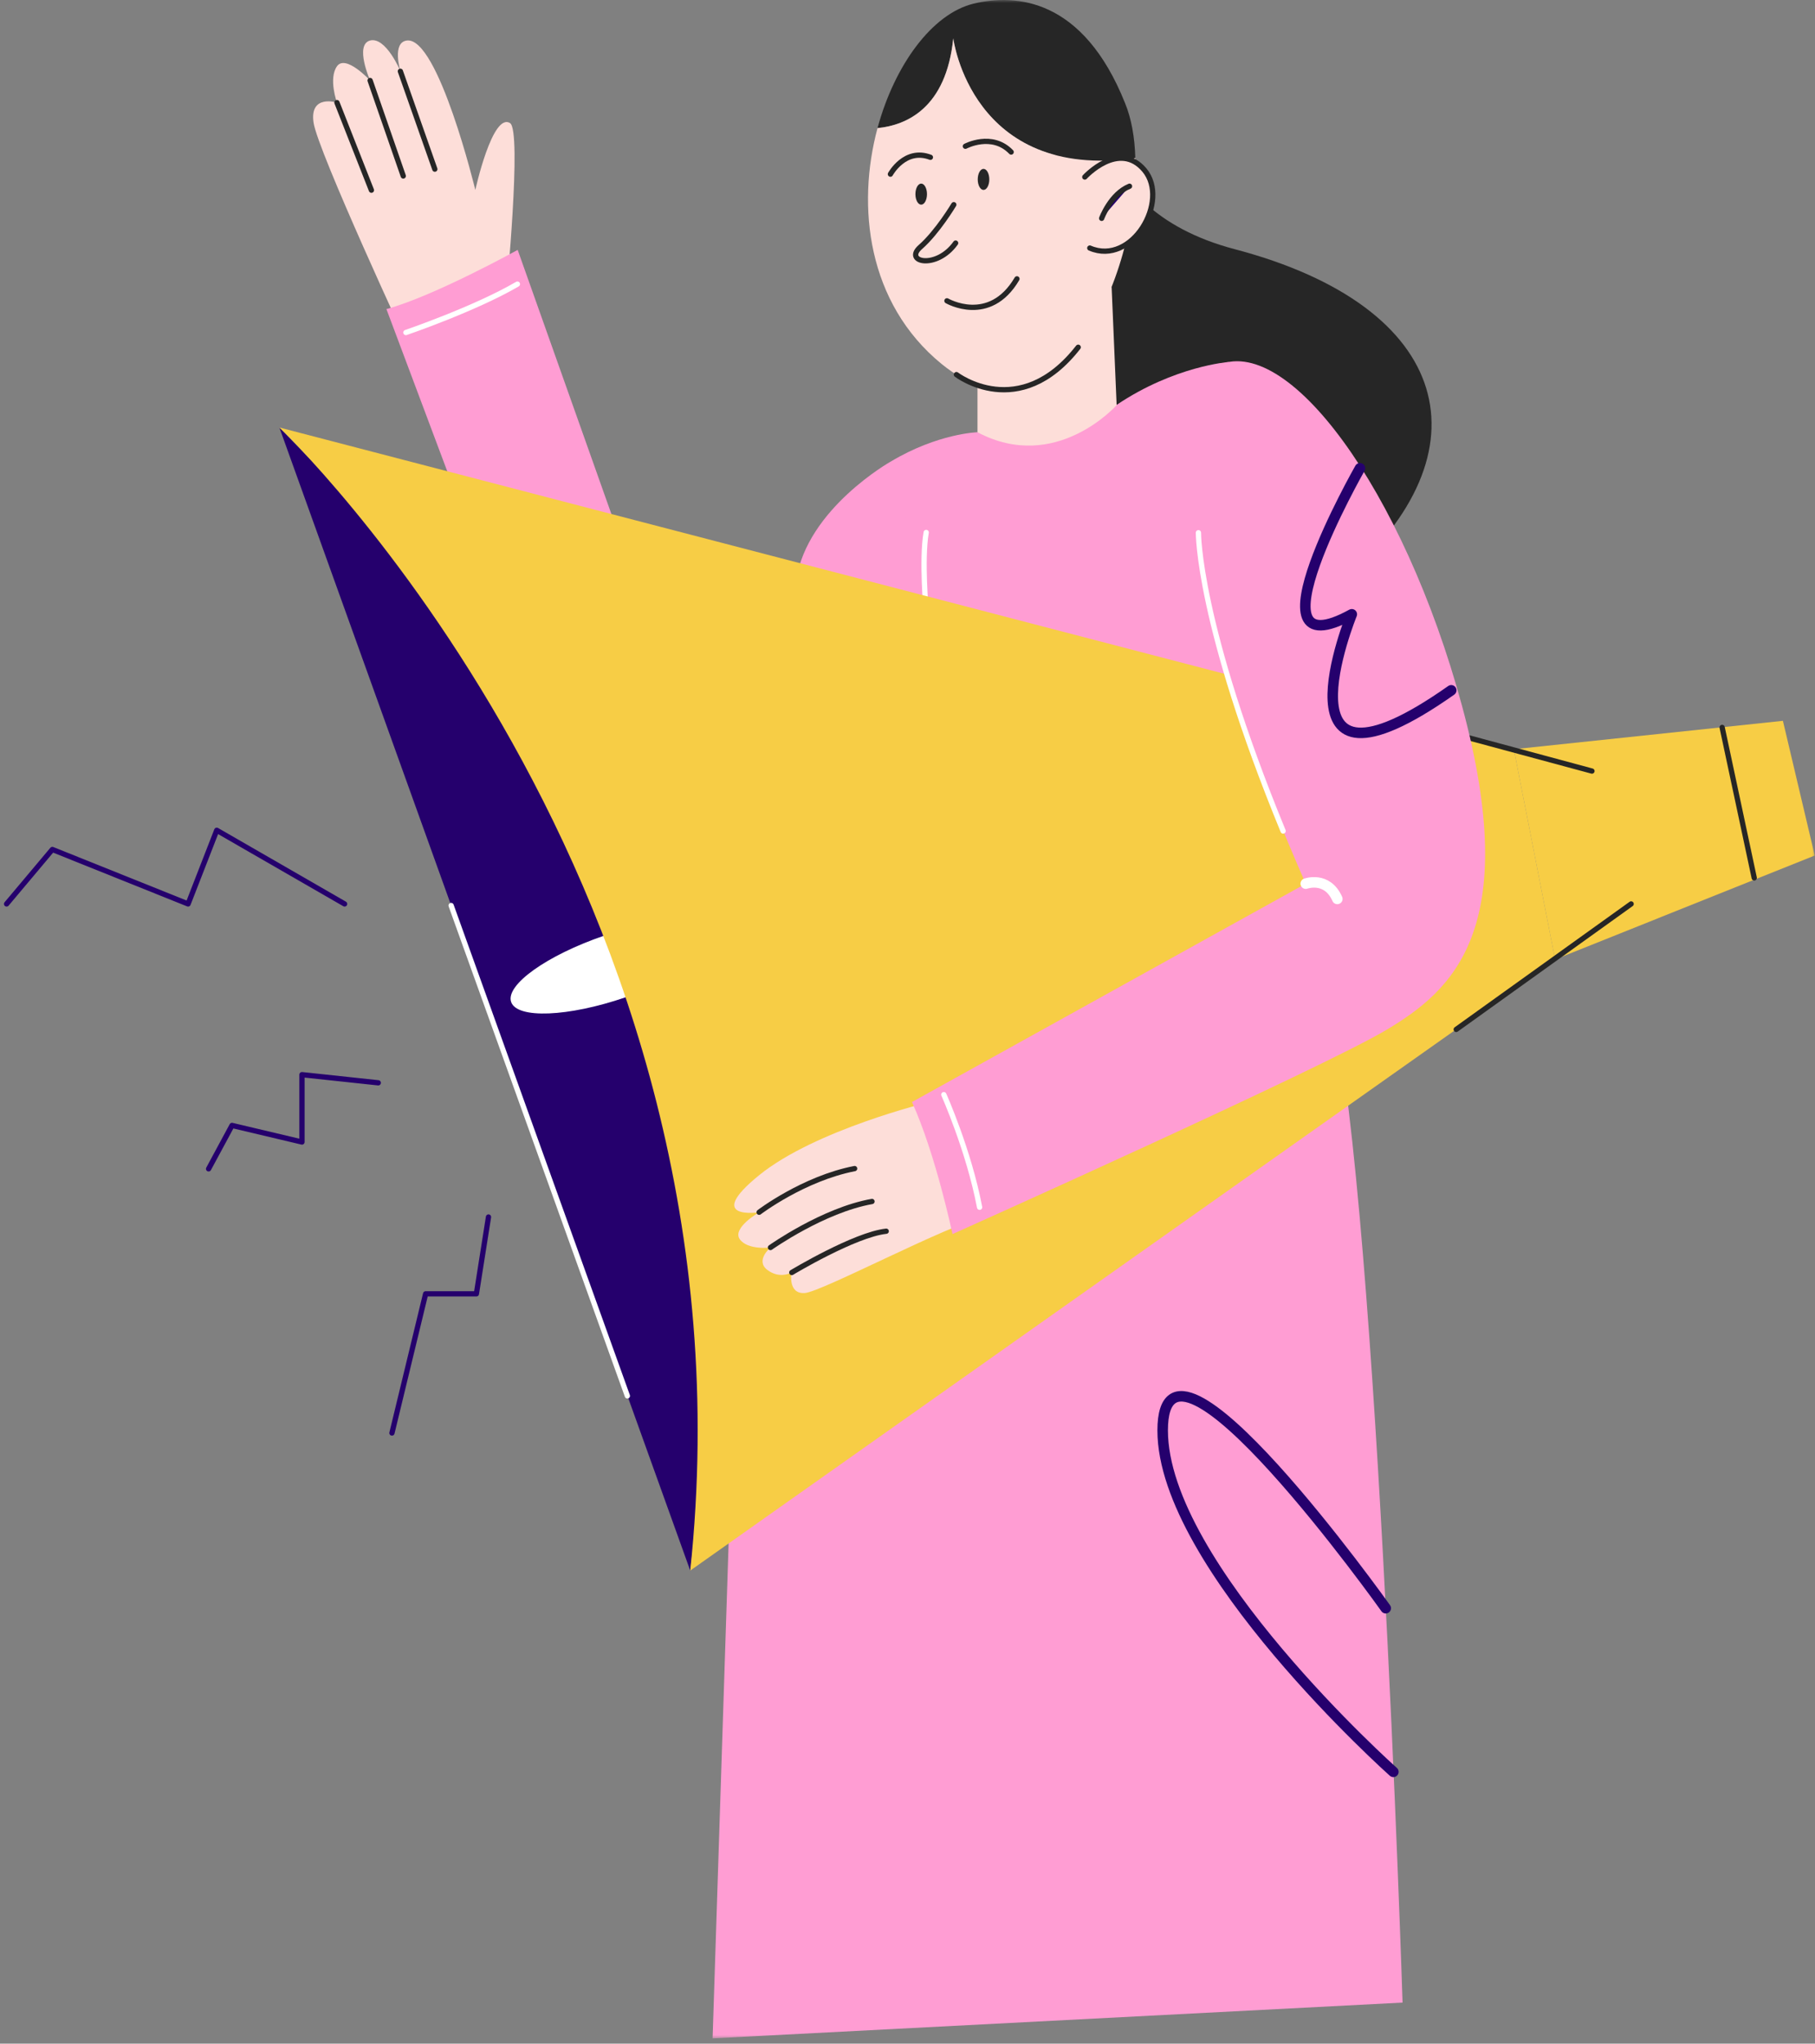 <?xml version="1.0" encoding="UTF-8"?> <svg xmlns="http://www.w3.org/2000/svg" width="310" height="349" viewBox="0 0 310 349" fill="none"><rect x="0" y="0" width="310" height="349" fill="#808080" stroke="none"/><g clip-path="url(#clip0_2268_2)"><mask id="mask0_2268_2" style="mask-type:luminance" maskUnits="userSpaceOnUse" x="0" y="0" width="310" height="349"><path d="M310 0H0V348.188H310V0Z" fill="white"></path></mask><g mask="url(#mask0_2268_2)"><path d="M187.215 12.172C187.215 12.172 183.621 35.354 210.847 42.543C248.271 52.382 254.561 77.182 229.357 99.017C204.197 120.897 153.16 66.849 187.215 12.172Z" fill="#262626"></path><path d="M166.953 73.816C166.953 73.816 160.214 73.996 152.172 78.803C152.172 78.803 147.949 110.791 152.082 140.803L124.497 261.973L121.711 348.099L239.556 341.988C239.556 341.988 234.929 196.558 226.752 168.568C218.575 140.578 223.427 87.429 223.427 87.429L209.859 61.82C209.859 61.82 200.604 62.494 190.72 69.143L166.953 73.816Z" fill="#FF9DD3"></path><path d="M189.866 49.016L190.72 69.188C190.72 69.188 180.342 80.914 166.953 73.816V61.91L189.866 49.016Z" fill="#FDDED9"></path><path d="M193.908 26.998C165.919 30.952 162.818 6.556 162.818 6.556C161.605 18.462 154.821 21.382 149.879 21.876C152.8 11.094 159.224 2.333 166.278 0.626C173.556 -1.127 185.013 -0.273 192.156 17.608C193.234 20.214 193.818 23.449 193.908 26.998Z" fill="#262626"></path><path d="M160.796 62.134C148.126 51.756 146.284 35.222 149.878 21.879C154.865 21.385 161.604 18.464 162.817 6.559C162.817 6.559 165.917 30.954 193.907 27.001C194.581 47.443 180.339 78.083 160.796 62.134Z" fill="#FDDED9"></path><path d="M185.281 30.232C185.281 30.232 191.122 23.852 195.479 29.064C199.837 34.32 193.368 45.462 186.135 42.362" fill="#FDDED9"></path><path d="M185.281 30.232C185.281 30.232 191.122 23.852 195.479 29.064C199.837 34.32 193.368 45.462 186.135 42.362" stroke="#262626" stroke-width="0.899" stroke-miterlimit="10" stroke-linecap="round" stroke-linejoin="round"></path><path d="M188.16 37.286C188.16 37.286 189.687 33.108 192.922 31.805L188.16 37.286Z" fill="#25006D"></path><path d="M188.16 37.286C188.16 37.286 189.687 33.108 192.922 31.805" stroke="#262626" stroke-width="0.899" stroke-miterlimit="10" stroke-linecap="round" stroke-linejoin="round"></path><path d="M157.34 34.95C157.886 34.95 158.328 34.145 158.328 33.153C158.328 32.16 157.886 31.355 157.34 31.355C156.794 31.355 156.352 32.16 156.352 33.153C156.352 34.145 156.794 34.95 157.34 34.95Z" fill="#262626"></path><path d="M167.984 32.434C168.53 32.434 168.973 31.629 168.973 30.637C168.973 29.645 168.53 28.84 167.984 28.84C167.438 28.84 166.996 29.645 166.996 30.637C166.996 31.629 167.438 32.434 167.984 32.434Z" fill="#262626"></path><path d="M162.907 34.953C162.907 34.953 160.121 39.626 157.201 42.186C154.281 44.747 159.942 46.095 163.221 41.513" fill="#FDDED9"></path><path d="M162.907 34.953C162.907 34.953 160.121 39.626 157.201 42.186C154.281 44.747 159.942 46.095 163.221 41.513" stroke="#262626" stroke-width="0.899" stroke-miterlimit="10" stroke-linecap="round" stroke-linejoin="round"></path><path d="M152.082 29.738C152.082 29.738 154.554 25.2 158.911 26.862" stroke="#262626" stroke-width="0.899" stroke-miterlimit="10" stroke-linecap="round" stroke-linejoin="round"></path><path d="M164.887 24.977C164.887 24.977 169.424 22.55 172.704 25.965" stroke="#262626" stroke-width="0.899" stroke-miterlimit="10" stroke-linecap="round" stroke-linejoin="round"></path><path d="M163.355 63.973C163.355 63.973 174.092 72.195 184.156 59.301" stroke="#262626" stroke-width="0.899" stroke-miterlimit="10" stroke-linecap="round" stroke-linejoin="round"></path><path d="M131.056 158.905L117.892 268.214L47.715 73.004L131.056 158.905Z" fill="#25006D"></path><path d="M106.787 170.332C116.554 166.993 123.664 161.926 122.669 159.014C121.674 156.103 112.949 156.45 103.182 159.789C93.416 163.128 86.305 168.195 87.3 171.107C88.296 174.018 97.02 173.671 106.787 170.332Z" fill="white"></path><path d="M86.442 50.497C86.442 50.497 89.183 22.327 87.116 21.024C84.106 19.137 81.185 32.436 81.185 32.436C81.185 32.436 74.851 6.288 69.504 6.917C66.898 7.232 68.381 12.129 68.381 12.129C68.381 12.129 65.91 6.243 63.214 6.917C60.519 7.636 63.214 13.746 63.214 13.746C63.214 13.746 59.036 9.208 57.553 11.32C56.071 13.432 57.553 17.52 57.553 17.52C57.553 17.52 52.836 16.037 53.555 20.934C54.274 25.832 69.954 59.572 69.954 59.572L86.442 50.497Z" fill="#FDDED9"></path><path d="M152.17 78.801C152.17 78.801 137.838 86.843 135.996 99.063C134.154 111.283 160.212 109.307 160.212 109.307L152.17 78.801Z" fill="#FF9DD3"></path><path d="M106.21 92.815L88.419 42.676C88.419 42.676 74.132 50.583 66 52.785L79.838 89.67L106.21 92.815Z" fill="#FF9DD3"></path><path d="M158.192 104.408C158.192 104.408 157.383 95.557 158.192 90.93" stroke="white" stroke-width="0.899" stroke-miterlimit="10" stroke-linecap="round" stroke-linejoin="round"></path><path d="M265.614 163.847L117.892 268.214C130.292 151.268 47.715 73.004 47.715 73.004L258.56 127.95L265.614 163.847Z" fill="#F7CD45"></path><path d="M265.612 163.847L309.956 146.101L304.519 123.098L258.559 127.95L265.612 163.847Z" fill="#F7CD45"></path><path d="M271.904 131.677L245.262 124.488" stroke="#262626" stroke-width="0.899" stroke-miterlimit="10" stroke-linecap="round" stroke-linejoin="round"></path><path d="M278.596 154.367L248.719 175.798" stroke="#262626" stroke-width="0.899" stroke-miterlimit="10" stroke-linecap="round" stroke-linejoin="round"></path><path d="M299.622 149.921L294.141 124.223" stroke="#262626" stroke-width="0.899" stroke-miterlimit="10" stroke-linecap="round" stroke-linejoin="round"></path><path d="M158.731 188.199C158.731 188.199 139.233 192.917 129.663 200.689C120.093 208.462 129.663 207.024 129.663 207.024C129.663 207.024 125.035 209.675 126.338 211.606C127.686 213.538 131.595 213.044 131.595 213.044C131.595 213.044 128.944 215.246 131.056 216.863C133.167 218.48 135.189 217.312 135.189 217.312C135.189 217.312 134.515 220.996 137.436 220.817C140.356 220.637 162.28 208.956 168.121 207.833L158.731 188.199Z" fill="#FDDED9"></path><path d="M207.702 62.534C219.698 56.514 239.646 83.47 249.709 120.535C260.088 158.814 247.957 169.192 236.86 175.841C225.763 182.49 162.685 210.75 162.685 210.75C162.685 210.75 159.854 197.227 155.766 188.196L223.022 150.906C223.022 150.906 187.619 72.598 207.702 62.534Z" fill="#FF9DD3"></path><path d="M129.66 207.021C129.66 207.021 137.208 201.27 145.969 199.562" stroke="#262626" stroke-width="0.899" stroke-miterlimit="10" stroke-linecap="round" stroke-linejoin="round"></path><path d="M131.594 213.042C131.594 213.042 140.58 206.662 148.936 205.18" stroke="#262626" stroke-width="0.899" stroke-miterlimit="10" stroke-linecap="round" stroke-linejoin="round"></path><path d="M135.234 217.311C135.234 217.311 145.971 210.842 151.363 210.258" stroke="#262626" stroke-width="0.899" stroke-miterlimit="10" stroke-linecap="round" stroke-linejoin="round"></path><path d="M236.681 274.641C236.681 274.641 198.582 221.087 198.582 244.27C198.582 267.452 237.984 302.586 237.984 302.586" stroke="#25006D" stroke-width="1.797" stroke-miterlimit="10" stroke-linecap="round" stroke-linejoin="round"></path><path d="M204.691 90.973C204.691 90.973 204.556 106.428 219.157 141.92" stroke="white" stroke-width="0.899" stroke-miterlimit="10" stroke-linecap="round" stroke-linejoin="round"></path><path d="M161.203 186.938C161.203 186.938 165.471 196.463 167.313 206.167" stroke="white" stroke-width="0.899" stroke-miterlimit="10" stroke-linecap="round" stroke-linejoin="round"></path><path d="M77.051 154.637L107.152 238.381" stroke="white" stroke-width="0.899" stroke-miterlimit="10" stroke-linecap="round" stroke-linejoin="round"></path><path d="M57.551 17.52L63.436 32.48" stroke="#262626" stroke-width="0.899" stroke-miterlimit="10" stroke-linecap="round" stroke-linejoin="round"></path><path d="M63.215 13.746L68.876 30.055" stroke="#262626" stroke-width="0.899" stroke-miterlimit="10" stroke-linecap="round" stroke-linejoin="round"></path><path d="M68.383 12.172L74.268 28.885" stroke="#262626" stroke-width="0.899" stroke-miterlimit="10" stroke-linecap="round" stroke-linejoin="round"></path><path d="M69.324 56.786C69.324 56.786 81.05 52.788 88.374 48.52" stroke="white" stroke-width="0.899" stroke-miterlimit="10" stroke-linecap="round" stroke-linejoin="round"></path><path d="M58.857 154.369L37.022 141.789L32.125 154.369L8.942 145.069L1.125 154.369" stroke="#25006D" stroke-width="0.899" stroke-miterlimit="10" stroke-linecap="round" stroke-linejoin="round"></path><path d="M83.434 207.832L81.367 220.951H72.696L66.945 244.718" stroke="#25006D" stroke-width="0.899" stroke-miterlimit="10" stroke-linecap="round" stroke-linejoin="round"></path><path d="M64.607 184.916L51.578 183.523V195.025L39.627 192.194L35.629 199.607" stroke="#25006D" stroke-width="0.899" stroke-miterlimit="10" stroke-linecap="round" stroke-linejoin="round"></path><path d="M223.02 150.905C223.02 150.905 226.659 149.557 228.411 153.511" stroke="white" stroke-width="1.797" stroke-miterlimit="10" stroke-linecap="round" stroke-linejoin="round"></path><path d="M232.279 79.969C232.279 79.969 212.241 115.147 230.886 104.904C230.886 104.904 216.599 139.902 247.869 117.888" stroke="#25006D" stroke-width="1.797" stroke-miterlimit="10" stroke-linecap="round" stroke-linejoin="round"></path><path d="M161.738 51.373C161.738 51.373 169.003 55.591 173.693 47.621" stroke="#262626" stroke-width="0.899" stroke-miterlimit="10" stroke-linecap="round" stroke-linejoin="round"></path></g></g><defs><clipPath id="clip0_2268_2"><rect width="310" height="349" fill="white"></rect></clipPath></defs></svg> 
